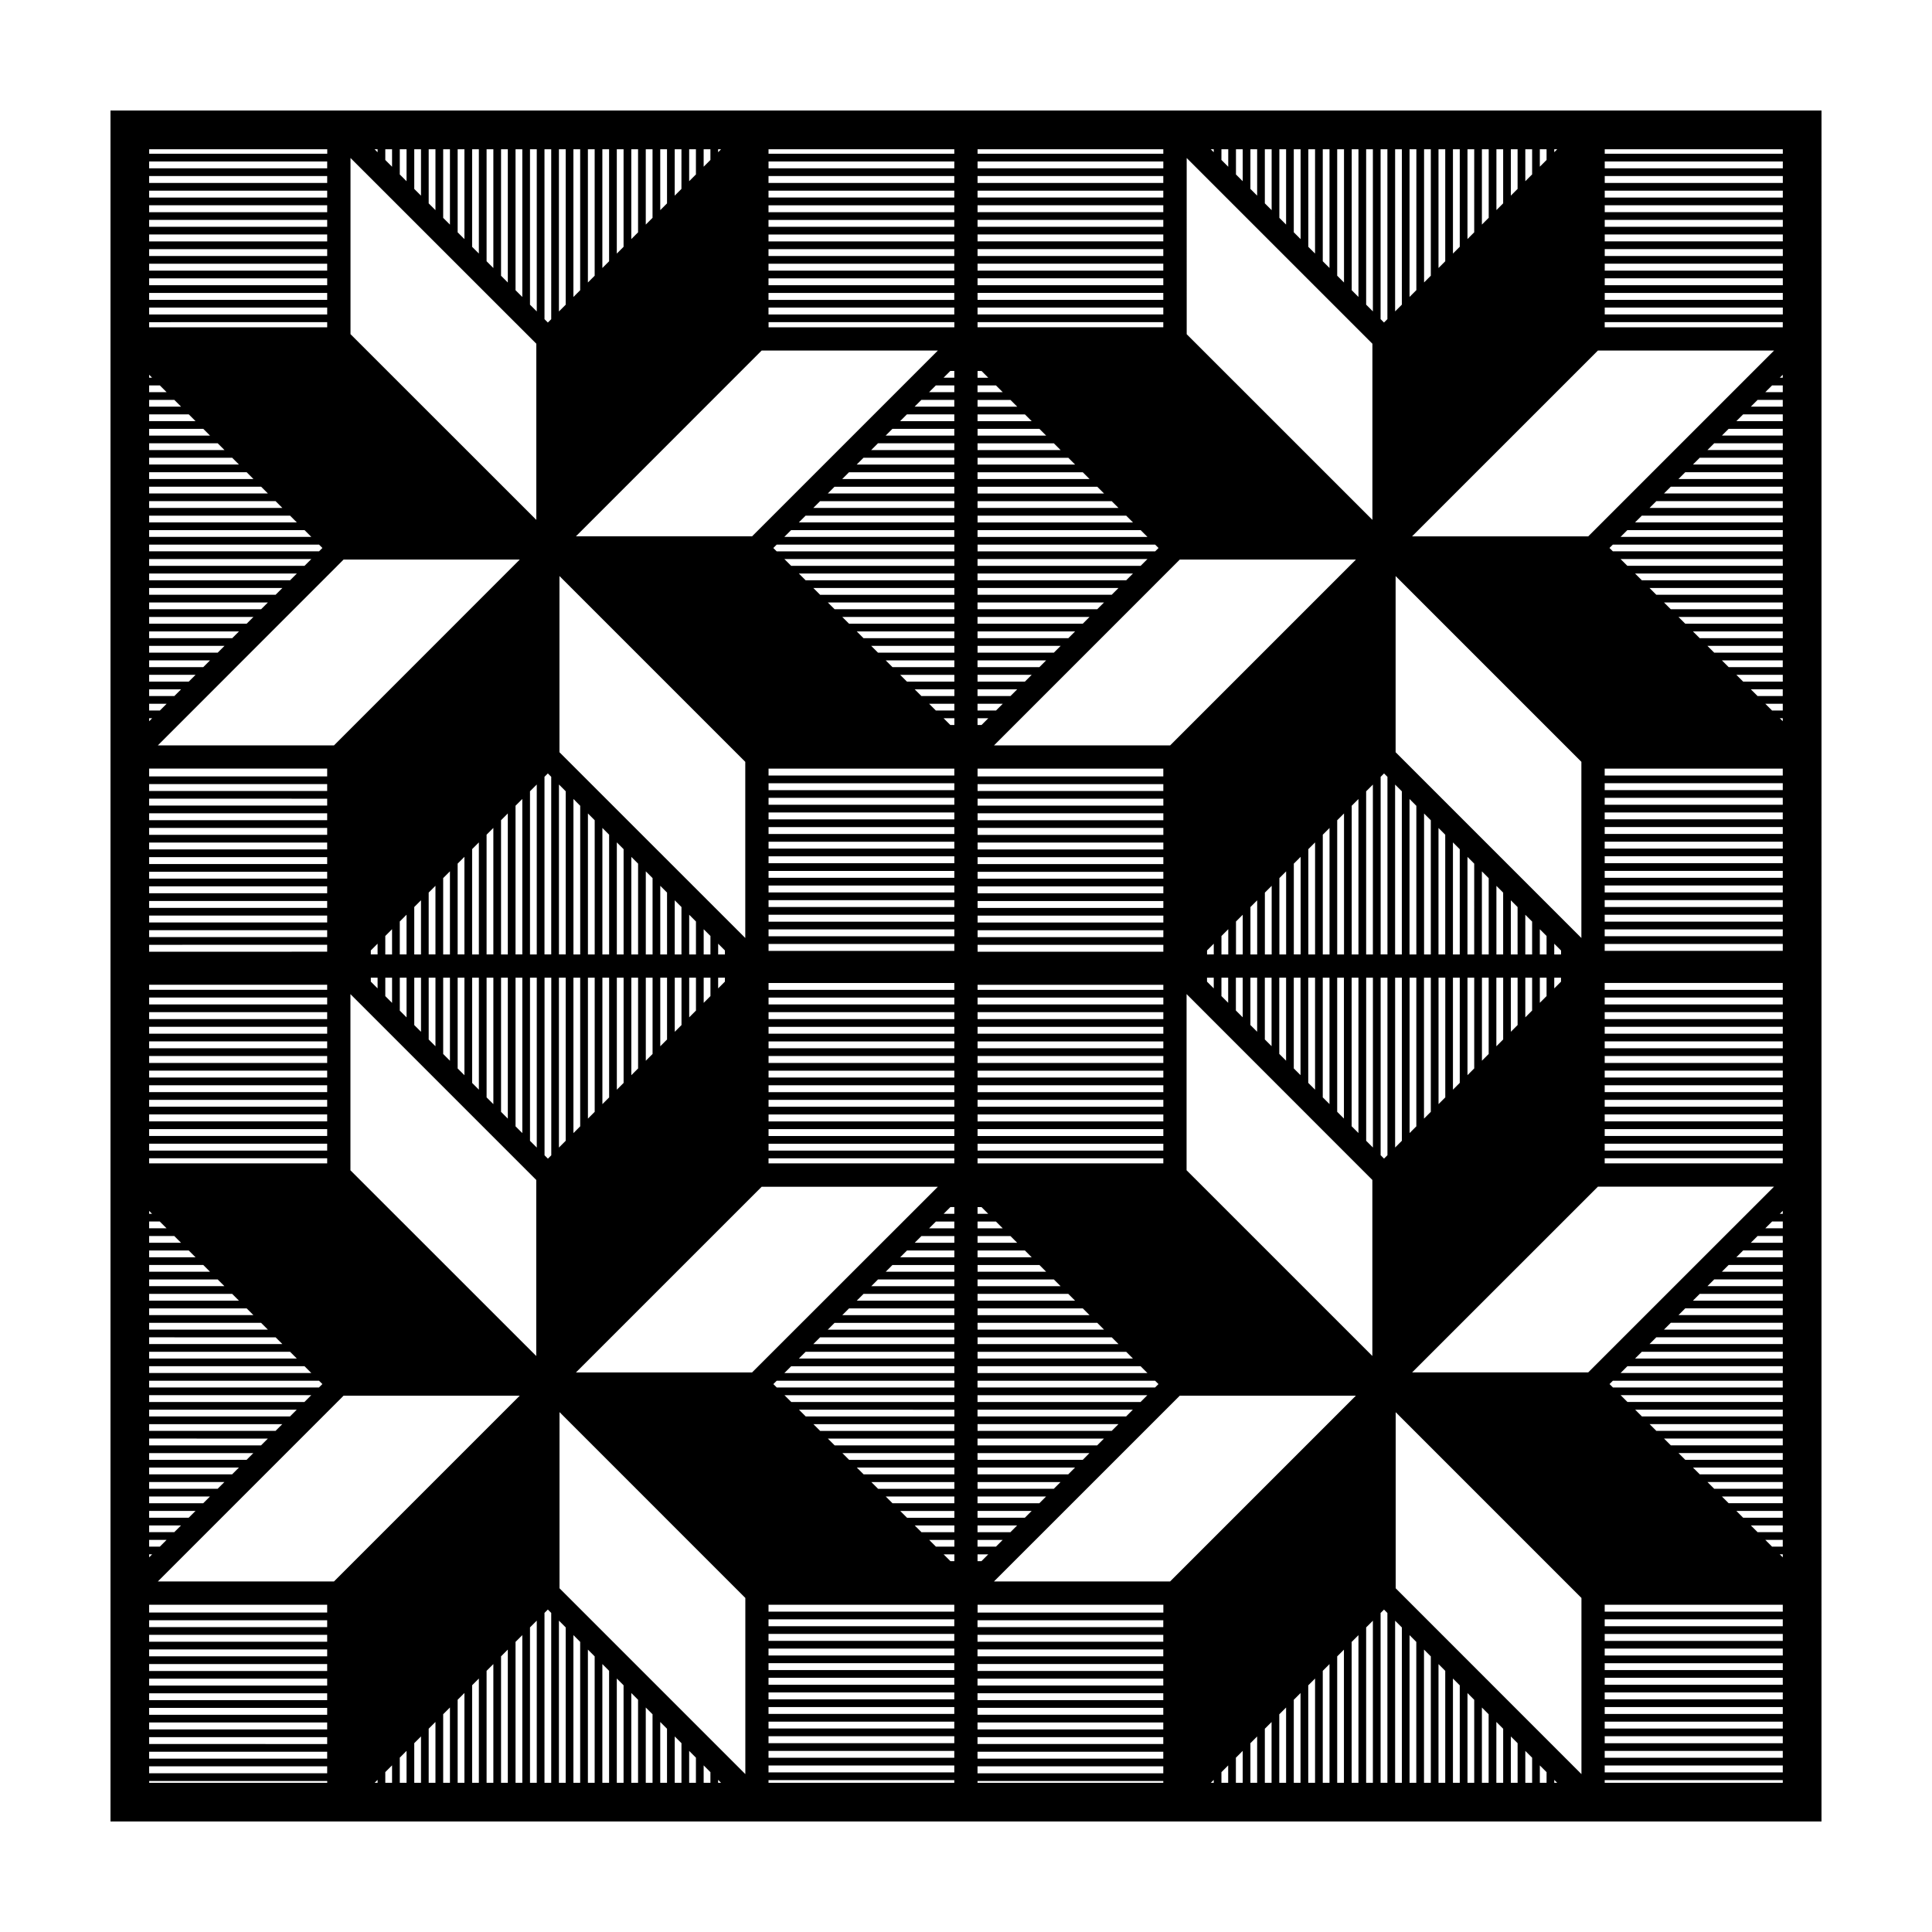 <?xml version="1.0" encoding="UTF-8"?>
<!-- Uploaded to: ICON Repo, www.iconrepo.com, Generator: ICON Repo Mixer Tools -->
<svg fill="#000000" width="800px" height="800px" version="1.1" viewBox="144 144 512 512" xmlns="http://www.w3.org/2000/svg">
 <path d="m173.28 173.29v453.43h453.44l0.004-453.43zm340.59 391.62v-46.664l49.23 49.23v46.684zm-221.59 0v-46.684l36.652 36.656 12.59 12.59v46.684zm-61.555-381.36v1.195l-47.188-0.004v-1.191zm55.406 51.543v46.684l-47.852-47.828-1.391-1.391v-46.691zm221.57 0v46.68l-49.211-49.203-0.004-46.691zm108.76-44.441v1.836h-47.188v-1.836zm-47.188-2.043v-1.82h47.188v1.82zm47.188 5.922v1.824h-47.188v-1.824zm0 3.867v1.832h-47.188v-1.832zm0 3.879v1.824h-47.188v-1.824zm0 3.863v1.832h-47.188v-1.832zm0 3.879v1.824h-47.188v-1.824zm0 3.863v1.832h-47.188v-1.832zm0 3.879v1.824h-47.188v-1.824zm0 3.871v1.832h-47.188v-1.832zm0 3.875v1.824h-47.188v-1.824zm0-41.957v1.195h-47.188v-1.195zm-432.93 432.43h47.188v0.48l-47.188-0.004zm268.77-44.637h-49.23v-2.066h49.23zm-104.62-341.97h49.23v1.359h-49.23zm164.01 120.5v47.055h-1.805v-47.055l0.902-0.902zm-223.38 100.29v-47.066h1.785v47.066l-0.891 0.891zm248.42-25.062v-22.008h1.785v20.223zm-11.5 11.5v-33.504h1.785v31.719zm-7.672 7.668v-41.176h1.785v39.395zm-6.773 6.773-0.902-0.902v-47.047h1.805v47.047zm-114.91 106.68-1.805-1.805h2.848v1.805zm-9.457-9.457h10.5v1.785h-8.715zm-7.68-7.672h18.172v1.785h-16.391zm-11.496-11.504h29.676v1.785h-27.891zm-7.68-7.672h37.348v1.785h-35.562zm-10.613-10.621 0.883-0.883h47.086v1.785h-47.066zm47.969 2.945v1.805h-43.223l-1.805-1.805zm0 3.848v1.785l-39.395-0.004-1.785-1.785zm0 7.652v1.805h-31.719l-1.805-1.805zm0 7.676v1.805h-24.043l-1.805-1.805zm0 3.844v1.785h-20.219l-1.785-1.785zm0 7.656v1.805h-12.543l-1.805-1.805zm0 7.676v1.785h-4.887l-1.785-1.785zm18.703-298.27 1.793 1.793h-14.355v-1.793zm-12.559-2.047v-1.793h8.723l1.793 1.793zm16.398 5.879 1.785 1.785h-18.176v-1.785zm3.824 3.828 1.793 1.793h-22.016v-1.793zm3.84 3.836 1.793 1.793h-25.852v-1.793zm3.832 3.84 1.793 1.793h-29.691v-1.793zm3.84 3.836 1.785 1.785h-33.512v-1.785zm3.824 3.824 1.793 1.793h-37.352v-1.793zm3.84 3.84 1.793 1.793h-41.188v-1.793zm3.832 3.836 1.793 1.793h-45.027l0.004-1.793zm3.84 3.836 0.891 0.891-0.891 0.891h-47.066v-1.785zm55.918 157.99v-43.223h1.785v45.004zm-100.16 19.355h-2.828v-1.785h1.043zm15.352 15.348h-18.172v-1.785h16.391zm19.172 19.172h-37.348v-1.785h35.562zm-37.352 2.047h39.395l1.785 1.785h-41.176zm0-5.875v-1.805h31.719l1.805 1.805zm0-3.844v-1.785h27.891l1.785 1.785zm0-3.828v-1.805h24.043l1.805 1.805zm0-3.844v-1.785h20.219l1.785 1.785zm0-7.66v-1.805h12.543l1.805 1.805zm0-3.844v-1.785h8.715l1.785 1.785zm0-3.828v-1.805h4.867l1.805 1.805zm-9.004-135.18h2.856v1.793h-1.062zm-7.66-7.664h10.52v1.785h-8.734zm-15.344-15.336h25.855v1.785h-24.07zm-73.293 46.195v39.402h-1.793v-41.195zm36.555 48.395v-2.836h1.793v1.043zm-7.672 7.672v-10.508h1.793v8.715zm-11.5 11.504v-22.012h1.793v20.219zm-7.676 7.672v-29.684h1.793v27.891zm-3.828 3.828v-33.512h1.785v31.73zm162.02-42.516v2.84l-1.781 0.004v-1.062zm7.676-7.672v10.516h-1.785v-8.73zm3.828-3.824v14.344h-1.785v-12.559zm7.672-7.672v22.016h-1.785v-20.234zm3.844-3.852v25.859h-1.805v-24.059zm3.828-3.824v29.691h-1.785v-27.906zm-11.5 29.691h-1.805v-16.383l1.805-1.805zm-11.504 0h-1.805v-4.887l1.805-1.805zm-72.598 7.562v1.824h-49.23v-1.824zm0 3.863v1.824h-49.23v-1.824zm0 3.871v1.844h-49.23v-1.844zm0 3.887v1.824h-49.23v-1.824zm0 3.863v1.824h-49.23v-1.824zm0 3.871v1.844h-49.23v-1.844zm0 3.883v1.824h-49.23v-1.824zm0 3.871v1.824h-49.23v-1.824zm0 3.863v1.824h-49.23v-1.824zm6.168-39.25v-1.832h49.223v1.832zm0-3.875v-1.824h49.223v1.824zm0-3.871v-1.832h49.223v1.832zm0-3.871v-1.824h49.223v1.824zm0-3.871v-1.832h49.223v1.832zm0-3.875v-1.824h49.223v1.824zm0-3.867v-1.832h49.223v1.832zm0-3.879v-1.824h49.223v1.824zm49.223-3.867h-49.223v-1.832h49.223zm-104.62 74.098h49.23v1.844h-49.23zm104.62-77.977h-49.223v-1.832h49.223zm-55.391-7.973h-49.23v-1.824h49.23zm0 2.043v1.832h-49.23v-1.832zm0 3.879v1.824h-49.23v-1.824zm0 3.867v1.832h-49.23v-1.832zm0 3.879v1.824h-49.23v-1.824zm0 3.863v1.832h-49.23v-1.832zm0 3.879v1.824h-49.23v-1.824zm0 3.863v1.832h-49.23v-1.832zm0 3.879v1.824h-49.23v-1.824zm0 3.871v1.832h-49.23v-1.832zm0 3.875v1.824h-49.23v-1.824zm0 3.867v1.832h-49.23v-1.832zm-85.598 8.934h1.793v24.051l-1.793 1.793zm7.672 0h1.793v16.379l-1.793 1.797zm3.84 0h1.785v12.555l-1.785 1.785zm7.664 0h1.793v4.875l-1.793 1.793zm17.191 40.133h49.23v1.824h-49.23zm55.387 7.738h49.23v1.34h-49.23zm49.234-2.043h-49.23v-1.824h49.23zm0-3.871h-49.23v-1.824h49.23zm0-3.863h-49.23v-1.844h49.23zm0-3.891h-49.23v-1.824h49.23zm0-3.863h-49.23v-1.824h49.23zm0-3.871h-49.23v-1.824h49.23zm0-3.863h-49.23v-1.844h49.23zm0-3.891h-49.23v-1.824h49.23zm0-3.867h-49.23v-1.824h49.23zm0-3.863h-49.23v-1.844h49.23zm0-3.891h-49.23v-1.824h49.23zm0-3.863h-49.23v-1.34h49.23zm42.258-9.387v-31.73l1.785-1.785v33.512zm-42.258-39.445h-49.223v-1.824h49.223zm-55.391-7.965h-49.23v-1.832h49.23zm-60.793 47.41h-1.793v-2.848l1.793 1.793zm-3.836 0h-1.793v-6.68l1.793 1.793zm-3.84 0h-1.793v-10.52l1.793 1.793zm-3.84 0h-1.785v-14.348l1.785 1.785zm-3.82 0h-1.797v-18.188l1.793 1.793zm-3.84 0h-1.793v-22.023l1.793 1.793zm-3.836 0h-1.793v-25.855l1.793 1.793zm-3.84 0h-1.793v-29.695l1.793 1.793zm-3.836 0h-1.785v-33.523l1.785 1.785zm-3.824 0h-1.793v-37.359l1.793 1.793zm0 6.156v35.555l-1.793 1.793v-37.348zm46.074 44.004h49.23v1.824h-49.23zm150.7-50.16v-35.559l1.805-1.805v37.363zm-46.082-43.312h-49.223v-1.824h49.223zm-55.379-52.004h-35.574l-1.793-1.793h37.367zm0 2.039v1.793h-31.738l-1.793-1.793zm0 3.84v1.793h-27.902l-1.793-1.793zm0 7.664v1.793h-20.238l-1.793-1.793zm0 3.84v1.793h-16.398l-1.793-1.793zm0 3.836v1.793h-12.566l-1.793-1.793zm0 7.664v1.793h-4.898l-1.793-1.793zm-55.406 62.074-49.242-49.23v-46.691l49.242 49.242zm-47.586-38.883v43.238h-1.793v-45.031zm3.836 49.398v39.395l-1.793 1.793v-41.188zm49.914 47.871h49.23v1.34h-49.23zm116.2-47.871h1.785v2.836l-1.785-1.785zm3.824 0h1.785v6.66l-1.785-1.785zm3.828 0h1.805v10.504l-1.805-1.805zm3.848 0h1.785v14.332l-1.785-1.785zm3.824 0h1.785v18.156l-1.785-1.785zm3.828 0h1.805v22.008l-1.805-1.805zm3.844 0h1.785v25.832l-1.785-1.785zm3.832 0h1.805v29.68l-1.805-1.805zm3.848 0h1.785v33.504l-1.785-1.785zm3.824 0h1.785v37.332l-1.785-1.785zm3.828 0h1.805v41.176l-1.805-1.805zm0.02-6.156v-39.402l1.785-1.785v41.188zm-49.93-47.176h-49.223v-2.066h49.223zm-48.172-13.629h-1.059v-1.793h2.852zm3.836-3.836h-4.898v-1.793h6.691zm3.832-3.836h-8.73v-1.785h10.516zm3.828-3.832h-12.555v-1.793h14.348zm3.836-3.832h-16.395v-1.793h18.184zm3.84-3.84h-20.227v-1.793h22.023zm3.832-3.832h-24.062v-1.785h25.844zm3.824-3.832h-27.891v-1.793h29.68zm3.836-3.836h-31.727v-1.793h33.52zm3.836-3.836h-35.559v-1.793h37.352zm3.836-3.84h-39.398v-1.793h41.191zm5.629-5.625-1.793 1.793h-43.23v-1.793zm-51.172 5.625h-39.414l-1.793-1.793h41.207zm-106.83 52.078v47.074h-1.785v-47.074l0.891-0.891zm-42.18 40.387v6.691h-1.793v-4.898zm2.047-2.047 1.793-1.793v10.523h-1.793zm3.836-3.832 1.785-1.785v14.355h-1.785zm3.824-3.828 1.793-1.793v18.188h-1.793zm3.84-3.836 1.793-1.793v22.027h-1.793zm3.836-3.84 1.793-1.793v25.859h-1.793zm3.836-3.832 1.785-1.785v29.691h-1.785zm3.832-3.828 1.793-1.793v33.523h-1.793zm3.832-3.836 1.793-1.793v37.363h-1.793zm3.84-3.84 1.793-1.793v41.195h-1.793zm3.832-3.832 1.793-1.793v45.035h-1.793zm-40.391 40.387v2.852h-1.793v-1.062zm49.852 9.012v43.227l-1.793 1.793v-45.02zm109.14 102.97h43.215l1.805 1.805h-45.02zm55.402-51.934v-46.684l49.23 49.254v46.648zm55.266-51.035h1.785v43.223l-1.785 1.785zm7.652 0h1.805v35.547l-1.805 1.805zm7.672 0h1.805v27.875l-1.805 1.805zm3.852 0h1.785v24.047l-1.785 1.785zm7.652 0h1.805v16.375l-1.805 1.809zm3.844 0h1.785v12.551l-1.785 1.785zm3.828 0h1.805v8.707l-1.805 1.805zm3.848 0h1.785v4.875l-1.785 1.785zm-46.027-6.156v-43.23l1.785-1.785v45.016zm-51.953-55.395h-46.672l49.242-49.254h46.684zm-44.355-93.613h-6.68v-1.793h4.887zm-12.824 46.02h-43.246l-1.793-1.793h45.039zm-1.051 169.94h1.043v1.785h-2.828zm-3.828 3.824h4.871v1.805h-6.676zm-3.844 3.852h8.723v1.785h-10.504zm-3.828 3.828h12.551v1.805h-14.355zm-3.852 3.844h16.398v1.785h-18.18zm-3.828 3.828h20.227v1.785h-22.008zm-3.828 3.824h24.051v1.805h-25.859zm-3.848 3.848h27.902v1.785h-29.684zm-3.832 3.832h31.73v1.805h-33.535zm-3.848 3.844h35.578v1.785h-37.363zm-3.828 3.828h39.406v1.785h-41.191zm-3.824 3.824h43.238v1.805h-45.039zm49.383 3.848h47.066l0.883 0.883-0.902 0.902h-47.047zm152.84-103.98v-2.836h1.785v1.055zm-149.99-161.83h-2.84v-1.793h1.055zm-8.992 46.012h-47.086l-0.891-0.891 0.891-0.891h47.086zm-154.64 112.98h1.793v2.84l-1.793-1.793zm3.836 0h1.793v6.68l-1.793-1.793zm3.84 0h1.793v10.52l-1.793-1.793zm3.836 0h1.785v14.344l-1.785-1.785zm3.824 0h1.793v18.176l-1.793-1.793zm3.84 0h1.793v22.016l-1.793-1.793zm3.836 0h1.793v25.852l-1.793-1.793zm3.836 0h1.785v29.68l-1.785-1.785zm3.832 0h1.793v33.512l-1.793-1.793zm3.832 0h1.793v37.352l-1.793-1.793zm3.84 0h1.793v41.188l-1.793-1.793zm3.832 0h1.793v45.027l-1.793-1.793zm59.996 56.805 1.402-1.402h46.691l-49.242 49.211h-46.672zm59.645 97.82h-1.039v-1.805h2.84zm3.844-3.844h-4.887v-1.785h6.672zm3.824-3.832h-8.711v-1.785h10.496zm3.828-3.828h-12.535v-1.805h14.34zm3.844-3.844h-16.383v-1.785h18.164zm3.832-3.828h-20.207v-1.785h21.992zm3.82-3.824h-24.031v-1.805h25.836zm3.848-3.848h-27.879l-0.004-1.785h29.66zm3.82-3.832h-31.703v-1.805h33.508zm3.852-3.844h-35.547v-1.785h37.332zm3.824-3.828h-39.379v-1.785h41.16zm3.824-3.824h-43.203v-1.805h45.004zm111.44-118.61h-1.805v-2.84l1.805 1.805zm-3.844 0h-1.785v-6.672l1.785 1.785zm-3.828 0h-1.805v-10.516l1.805 1.805zm-3.852 0h-1.785v-14.344l1.785 1.785zm-3.824 0h-1.785v-18.168l1.785 1.785zm-3.828 0h-1.805v-22.016l1.805 1.805zm-3.844 0h-1.785l0.004-25.848 1.785 1.785zm-3.828 0h-1.805v-29.691l1.805 1.805zm-3.848 0h-1.785v-33.512l1.785 1.785zm-3.824 0h-1.785v-37.344l1.785 1.785zm-3.832 0h-1.805v-41.188l1.805 1.805zm-3.844 0h-1.785v-45.016l1.785 1.785zm-118.61-196.7h-49.23v-1.832h49.23zm0 2.047v1.824h-49.23v-1.824zm0 3.863v1.832h-49.23v-1.832zm0 3.879v1.824h-49.23v-1.824zm0 3.863v1.832h-49.23v-1.832zm0 3.879v1.824h-49.23v-1.824zm0 3.871v1.832h-49.23v-1.832zm0 3.875v1.824h-49.23v-1.824zm-1.047 16.793h1.055v1.793h-2.848zm-3.836 3.832h4.891v1.793h-6.688zm-3.84 3.84h8.727v1.793h-10.52zm-3.836 3.84h12.566v1.793h-14.359zm-3.836 3.832h16.402v1.785h-18.188zm-3.828 3.828h20.234v1.793h-22.027zm-3.84 3.836h24.066v1.793h-25.859zm-3.84 3.84h27.906v1.793h-29.699zm-3.832 3.836h31.746v1.785h-33.527zm-3.828 3.824h35.574v1.793h-37.367zm-3.84 3.84h39.406v1.793h-41.199zm-3.84 3.836h43.246v1.793h-45.039zm-116.78 169.65v-46.684l49.242 49.242v46.664l-36.656-36.641zm219.78 59.734h46.664l-49.23 49.23h-46.672zm57.203-170.53v-46.684l49.23 49.23v46.684zm-110.79-117.84h49.223v1.824h-49.223zm0-2.047v-1.832h49.223v1.832zm0-3.875v-1.824h49.223v1.824zm0-3.867v-1.832h49.223v1.832zm0-3.875v-1.824h49.223v1.824zm0-3.871v-1.832h49.223v1.832zm0-3.871v-1.824h49.223v1.824zm0-3.871v-1.832h49.223v1.832zm0-3.875v-1.824h49.223v1.824zm-6.168 0h-49.23v-1.824h49.23zm-4.348 40.543-49.242 49.242h-46.684l49.23-49.242zm-161.84 116.72h-47.188v-1.824h47.188zm0 2.047v1.824l-47.188-0.004v-1.824zm0 3.863v1.832h-47.188v-1.832zm0 3.879v1.832h-47.188v-1.832zm0 3.879v1.824h-47.188v-1.824zm0 3.863v1.832l-47.188 0.004v-1.832zm0 3.879v1.824h-47.188v-1.824zm0 3.867v1.832h-47.188v-1.832zm0 3.879v1.824h-47.188v-1.824zm0 3.863v1.832h-47.188v-1.832zm0 3.879v1.824h-47.188v-1.824zm166.19 178.76v1.824h-49.23v-1.824zm0 3.863v1.824h-49.23v-1.824zm0 3.867v1.844h-49.23v-1.844zm0 3.891v1.824h-49.23v-1.824zm0 3.863v1.824h-49.23v-1.824zm0 3.871v1.844h-49.23v-1.844zm0 3.883v1.824h-49.23v-1.824zm0 3.871v1.824h-49.23v-1.824zm0 3.863v1.824h-49.23v-1.824zm0 3.871v1.844h-49.23v-1.844zm6.156 0.242h49.23v1.824h-49.23zm0-2.047v-1.844h49.23v1.844zm0-3.891v-1.824h49.23v1.824zm0-3.863v-1.824h49.23v1.824zm0-3.871v-1.824h49.23v1.824zm0-3.863v-1.844h49.23v1.844zm0-3.887v-1.824h49.23v1.824zm0-3.867v-1.824h49.23v1.824zm0-3.867v-1.824h49.23v1.824zm166.21-128.11h47.188v1.824h-47.188zm0-2.047v-1.824h47.188v1.824zm0-3.863v-1.844h47.188v1.844zm0-3.891v-1.824h47.188v1.824zm0-3.863v-1.824h47.188v1.824zm0-3.871v-1.824h47.188v1.824zm0-3.863v-1.844h47.188v1.844zm0-3.891v-1.824h47.188v1.824zm0-3.867v-1.824h47.188v1.824zm0-3.863v-1.844h47.188v1.844zm0-3.891v-1.824h47.188v1.824zm-166.2-180.81h49.223v1.359h-49.223zm49.223-36.887h-49.223v-1.836h49.223zm-55.391 0h-49.23v-1.836h49.23zm-161.84 99.805h46.691l-49.242 49.254-46.676-0.004zm-4.348 55.398v2.066h-47.188v-2.066zm0 46.691v1.832l-47.188 0.004v-1.832zm0 10.59v1.34h-47.188v-1.34zm0 3.387v1.824h-47.188v-1.824zm0 3.871v1.844h-47.188v-1.844zm0 3.887v1.824h-47.188v-1.824zm0 3.863v1.824h-47.188v-1.824zm0 3.871v1.844h-47.188v-1.844zm0 3.883v1.824h-47.188v-1.824zm0 3.871v1.824h-47.188v-1.824zm0 3.863v1.824h-47.188v-1.824zm0 3.871v1.844h-47.188v-1.844zm0 3.883v1.824h-47.188v-1.824zm0 3.871v1.824h-47.188v-1.824zm0 3.867v1.34h-47.188v-1.34zm4.348 62.91h46.684l-49.23 49.23-46.68 0.004zm-4.348 55.406v2.066h-47.188v-2.066zm0 4.106v1.824h-47.188v-1.824zm0 3.867v1.824h-47.188v-1.824zm0 3.867v1.824h-47.188v-1.824zm0 3.867v1.844h-47.188v-1.844zm0 3.887v1.824l-47.188-0.004v-1.824zm0 3.867v1.824h-47.188v-1.824zm0 3.871v1.824h-47.188v-1.824zm0 3.863v1.844h-47.188v-1.844zm0 3.891v1.824l-47.188-0.004v-1.824zm0 3.863v1.824h-47.188v-1.824zm0 3.867v1.844h-47.188v-1.844zm116.96-4.09h49.23v1.824h-49.23zm55.387 0.223h49.23v1.824h-49.23zm161.84-100.53h-46.664l47.828-47.812 1.402-1.402h46.664zm4.367-55.398v-1.34h47.188v1.34zm0-45.98v-1.824h47.188v1.824zm0-10.328v-1.832h47.188v1.832zm0-3.879v-1.824h47.188v1.824zm0-3.871v-1.832h47.188v1.832zm0-3.875v-1.824h47.188v1.824zm0-3.867v-1.832h47.188v1.832zm0-3.875v-1.824h47.188v1.824zm0-3.871v-1.832h47.188v1.832zm0-3.871v-1.824h47.188v1.824zm0-3.871v-1.832h47.188v1.832zm0-3.875v-1.824h47.188v1.824zm0-3.867v-1.832h47.188v1.832zm0-3.879v-1.824h47.188v1.824zm0-3.867v-1.832h47.188v1.832zm-116.97-160.91h-49.223v-1.82h49.223zm-55.391 0h-49.23v-1.82h49.23zm-166.19-1.82v1.82h-47.188v-1.82zm0 3.863v1.836h-47.188v-1.836zm0 3.879v1.824h-47.188v-1.824zm0 3.867v1.832h-47.188v-1.832zm0 3.879v1.824h-47.188v-1.824zm0 3.863v1.832h-47.188v-1.832zm0 3.879v1.824h-47.188v-1.824zm0 3.863v1.832l-47.188 0.004v-1.832zm0 3.879v1.824h-47.188v-1.824zm0 3.871v1.832h-47.188v-1.832zm0 3.875v1.824h-47.188v-1.824zm0 3.867v1.359l-47.188 0.004v-1.359zm-44.348 16.758 1.793 1.793h-4.633v-1.793zm-2.84-2.039v-0.789l0.789 0.789zm6.676 5.879 1.793 1.793h-8.465l0.004-1.793zm3.836 3.84 1.793 1.793h-12.305v-1.793zm3.84 3.832 1.785 1.785h-16.137v-1.785zm3.824 3.828 1.793 1.793h-19.969v-1.793zm3.836 3.836 1.793 1.793h-23.805v-1.793zm3.84 3.84 1.793 1.793h-27.645v-1.793zm3.836 3.836 1.785 1.785h-31.473v-1.785zm3.828 3.824 1.793 1.793h-35.309v-1.793zm3.832 3.84 1.793 1.793h-39.141v-1.793zm3.84 3.836 1.793 1.793h-42.98v-1.793zm3.84 3.836 0.891 0.891-0.891 0.891-45.027 0.004v-1.785zm-2.047 3.832-1.793 1.793h-41.188v-1.793zm-3.832 3.832-1.793 1.793h-37.355v-1.793zm-3.84 3.84-1.793 1.793h-33.516v-1.793zm-3.836 3.832-1.793 1.793-29.68 0.004v-1.793zm-3.836 3.84-1.793 1.793h-25.844v-1.793zm-3.836 3.84-1.785 1.785h-22.016v-1.785zm-3.828 3.824-1.793 1.793h-18.18v-1.793zm-3.836 3.84-1.793 1.793h-14.344v-1.793zm-3.836 3.836-1.793 1.789h-10.508v-1.793h12.301zm-3.836 3.836-1.785 1.785h-6.68v-1.785zm-3.828 3.828-1.789 1.793h-2.848v-1.793zm-3.836 3.836-0.801 0.801v-0.801zm-0.023 131.33h-0.777v-0.77zm2.039 2.039 1.805 1.805h-4.621v-1.805zm3.852 3.852 1.785 1.785-8.453-0.004v-1.785zm3.828 3.828 1.805 1.805h-12.301v-1.805zm3.848 3.844 1.785 1.785h-16.121v-1.785zm3.824 3.828 1.785 1.785h-19.949v-1.785zm3.828 3.824 1.805 1.805h-23.801v-1.805zm3.852 3.848 1.785 1.785h-27.633v-1.785zm3.824 3.832 1.805 1.805-31.477-0.004v-1.805zm3.848 3.844 1.785 1.785-35.305-0.004v-1.785zm3.828 3.828 1.785 1.785h-39.133v-1.785zm3.832 3.824 1.805 1.805h-42.977v-1.805zm3.844 3.848 0.883 0.883-0.902 0.902h-45.004v-1.785zm-2.062 3.828-1.805 1.805h-41.156v-1.805zm-3.844 3.848-1.785 1.785h-37.332v-1.785zm-3.828 3.828-1.785 1.785h-33.504v-1.785zm-3.824 3.824-1.805 1.805-29.66-0.004v-1.805zm-3.848 3.848-1.785 1.785h-25.832v-1.785zm-3.824 3.828-1.805 1.805h-21.988v-1.805zm-3.852 3.844-1.785 1.785h-18.156v-1.785zm-3.824 3.832-1.781 1.781h-14.336v-1.785zm-3.828 3.824-1.805 1.801h-10.484v-1.805zm-3.844 3.848-1.785 1.781h-6.66v-1.785zm-3.828 3.828-1.777 1.785h-2.84v-1.785zm-3.824 3.824-0.789 0.789v-0.789zm163.35 55.965h49.23v1.824h-49.23zm55.387 0.219h49.23v1.844h-49.23zm166.21-0.219h47.188v1.824h-47.188zm0-2.047v-1.824h47.188v1.824zm0-3.863v-1.844h47.188v1.844zm0-3.891v-1.824h47.188v1.824zm0-3.863v-1.824h47.188v1.824zm0-3.871v-1.824h47.188v1.824zm0-3.863v-1.844h47.188v1.844zm0-3.891v-1.824h47.188v1.824zm0-3.867v-1.824h47.188v1.824zm0-3.863v-1.844h47.188v1.844zm0-3.891v-1.824h47.188v1.824zm0-3.863v-1.824h47.188v1.824zm44.344-17.23-1.785-1.785h4.625v1.785zm2.844 2.039v0.801l-0.801-0.801zm-6.672-5.871-1.785-1.785h8.449v1.785zm-3.824-3.828-1.805-1.805h12.293v1.805zm-3.844-3.844-1.785-1.785h16.121v1.785zm-3.828-3.828-1.785-1.785h19.945v1.785zm-3.824-3.824-1.805-1.805h23.789v1.805zm-3.844-3.848-1.785-1.785h27.617v1.785zm-3.824-3.832-1.805-1.805h31.465v1.805zm-3.848-3.844-1.785-1.785h35.293v1.785zm-3.824-3.828-1.785-1.785h39.117v1.785zm-3.828-3.824-1.805-1.805h42.961v1.805zm-3.848-3.848-0.902-0.902 0.883-0.883h45.02v1.785zm2.027-3.828 1.805-1.805h41.176v1.805zm3.848-3.844 1.785-1.785h37.348v1.785zm3.824-3.832 1.785-1.785h33.523v1.785zm3.828-3.828 1.805-1.805h29.676v1.805zm3.848-3.844 1.785-1.785h25.844v1.785zm3.828-3.828 1.805-1.805h22v1.805zm3.848-3.844 1.785-1.785h18.172v1.785zm3.824-3.828 1.785-1.785h14.348v1.785zm3.828-3.832 1.805-1.805h10.5v1.805zm3.844-3.844 1.785-1.785h6.672v1.785zm3.832-3.828 1.805-1.805h2.828v1.805zm3.848-3.844 0.781-0.781v0.781zm-0.012-131.33h0.789v0.789zm-2.043-2.043-1.793-1.793h4.629v1.793zm-3.84-3.836-1.785-1.785h8.453v1.785zm-3.824-3.832-1.793-1.793h12.293v1.793zm-3.84-3.832-1.793-1.793h16.125v1.793zm-3.832-3.84-1.793-1.793h19.965v1.793zm-3.84-3.832-1.785-1.785h23.797v1.785zm-3.828-3.832-1.793-1.793h27.629v1.793zm-3.836-3.836-1.793-1.793h31.469v1.793zm-3.84-3.836-1.793-1.793h35.309v1.793zm-3.832-3.84-1.793-1.793h39.141v1.793zm-3.84-3.832-1.793-1.793h42.98v1.793zm-3.84-3.84-0.891-0.891 0.891-0.891h45.02v1.785zm2.047-3.828 1.793-1.793h41.188v1.793zm3.84-3.836 1.793-1.793h37.348v1.793zm3.84-3.84 1.793-1.793h33.508v1.793zm3.832-3.832 1.785-1.785h29.68v1.785zm3.828-3.828 1.793-1.793h25.844v1.793zm3.84-3.84 1.793-1.793h22.008v1.793zm3.84-3.836 1.793-1.793h18.168v1.793zm3.832-3.836 1.785-1.785h14.34v1.785zm3.832-3.824 1.793-1.793h10.504v1.793zm3.836-3.84 1.793-1.793h6.664v1.793zm3.84-3.84 1.793-1.793h2.828v1.793zm3.836-3.832 0.781-0.781v0.781zm-50.77 42.047h-46.684l36.656-36.652 12.59-12.59h46.684zm4.367-56.766h47.188v1.359h-47.188zm-13.367-45.035v-0.789h0.789zm-2.039 2.047-1.785 1.785v-4.621h1.785zm-3.828 3.828-1.805 1.805v-8.465h1.805zm-3.852 3.844-1.785 1.785v-12.293h1.785zm-3.824 3.828-1.785 1.785v-16.121h1.785zm-3.828 3.824-1.805 1.805v-19.965h1.805zm-3.844 3.852-1.785 1.785 0.004-23.797h1.785zm-3.828 3.828-1.805 1.805v-27.645h1.805zm-3.848 3.844-1.785 1.785v-31.469h1.785zm-3.824 3.828-1.785 1.785v-35.297h1.785zm-3.832 3.824-1.805 1.805 0.004-39.141h1.805zm-3.844 3.848-1.785 1.785 0.004-42.969h1.785zm-3.828 3.832-0.902 0.902-0.902-0.902v-45.016h1.805zm-3.848-2.047-1.785-1.785v-41.184h1.785zm-3.824-3.828-1.785-1.785v-37.355h1.785zm-3.828-3.824-1.805-1.805v-33.512h1.805zm-3.844-3.852-1.785-1.785v-29.68h1.785zm-3.832-3.82-1.785-1.785 0.004-25.859h1.785zm-3.828-3.832-1.805-1.805v-22.008h1.805zm-3.844-3.848-1.785-1.785v-18.18h1.785zm-3.828-3.824-1.805-1.805v-14.336h1.805zm-3.844-3.848-1.785-1.785v-10.508h1.785zm-3.828-3.824-1.785-1.785v-6.684h1.785zm-3.832-3.828-1.805-1.805 0.004-2.836h1.805zm-3.844-3.852-0.789-0.789h0.789zm-13.363-0.789v1.195h-49.223v-1.195zm-55.391 1.191h-49.23v-1.191h49.23zm-62.59-0.398v-0.793h0.789zm-2.039 2.043-1.793 1.793v-4.629h1.793zm-3.84 3.84-1.793 1.793v-8.469h1.793zm-3.84 3.836-1.785 1.785 0.004-12.297h1.785zm-3.82 3.832-1.793 1.793-0.004-16.137h1.793zm-3.84 3.832-1.793 1.793v-19.969h1.793zm-3.836 3.84-1.793 1.793v-23.809h1.793zm-3.84 3.84-1.793 1.793v-27.648h1.793zm-3.836 3.832-1.785 1.785v-31.473h1.785zm-3.824 3.828-1.793 1.793v-35.309h1.793zm-3.84 3.84-1.793 1.793v-39.148h1.793zm-3.836 3.84-1.793 1.793v-42.988h1.793zm-3.836 3.836-0.891 0.891-0.891-0.891-0.004-45.031h1.785zm-3.832-2.043-1.793-1.793v-41.195h1.793zm-3.832-3.84-1.793-1.793v-37.355h1.793zm-3.84-3.832-1.793-1.793v-33.523h1.793zm-3.832-3.84-1.793-1.793v-29.684h1.793zm-3.84-3.832-1.785-1.785v-25.859h1.785zm-3.828-3.832-1.793-1.793v-22.02h1.793zm-3.836-3.836-1.793-1.793v-18.184h1.793zm-3.84-3.836-1.793-1.793v-14.348h1.793zm-3.832-3.84-1.785-1.785v-10.516h1.785zm-3.828-3.824-1.793-1.793v-6.684h1.793zm-3.84-3.836-1.793-1.793v-2.848h1.793zm-3.836-3.84-0.801-0.801h0.801zm0 431.32v0.789h-0.789zm2.043-2.047 1.793-1.793v4.629h-1.793zm3.84-3.836 1.793-1.793v8.465h-1.793zm3.836-3.836 1.785-1.785v12.293h-1.785zm3.824-3.828 1.793-1.793v16.133h-1.793zm3.84-3.836 1.793-1.793v19.965h-1.793zm3.836-3.836 1.793-1.793v23.805h-1.793zm3.836-3.84 1.785-1.785v27.629h-1.785zm3.832-3.824 1.793-1.793v31.469h-1.793zm3.832-3.84 1.793-1.793v35.309h-1.793zm3.84-3.832 1.793-1.793v39.141h-1.793zm3.832-3.84 1.793-1.793v42.98h-1.793zm3.84-3.84 0.891-0.891 0.891 0.891v45.02h-1.785zm3.828 2.047 1.793 1.793v41.188h-1.793zm3.836 3.836 1.793 1.793v37.348h-1.793zm3.84 3.84 1.793 1.793v33.508h-1.793zm3.832 3.836 1.785 1.785v29.68h-1.785zm3.828 3.828 1.793 1.793v25.844h-1.793zm3.84 3.84 1.793 1.793v22.008h-1.793zm3.836 3.84 1.793 1.793v18.168h-1.793zm3.836 3.836 1.793 1.793v14.328l-1.793 0.004zm3.84 3.836 1.785 1.785v10.504h-1.785zm3.824 3.828 1.793 1.793v6.664h-1.793zm3.84 3.84 1.793 1.793v2.828h-1.793zm3.832 3.832 0.781 0.781h-0.781zm13.359 0.789v-0.719h49.23v0.719zm55.387-0.484h49.23v0.48h-49.23zm62.598-0.297v0.781h-0.781zm2.043-2.047 1.785-1.785v4.609h-1.785zm3.828-3.828 1.805-1.805v8.453h-1.805zm3.848-3.844 1.785-1.785v12.281h-1.785zm3.824-3.832 1.785-1.785v16.113h-1.785zm3.828-3.82 1.805-1.805v19.957h-1.805zm3.844-3.852 1.785-1.785v23.785h-1.785zm3.832-3.828 1.805-1.805v27.629h-1.805zm3.848-3.844 1.785-1.785v31.457h-1.785zm3.824-3.828 1.785-1.785v35.285h-1.785zm3.828-3.824 1.805-1.805v39.133h-1.805zm3.844-3.852 1.785-1.785v42.961h-1.785zm3.828-3.828 0.902-0.902 0.902 0.902v45h-1.805zm3.852 2.047 1.785 1.785v41.176h-1.785zm3.824 3.828 1.785 1.785v37.348h-1.785zm3.828 3.824 1.805 1.805v33.504h-1.805zm3.844 3.848 1.785 1.785v29.676h-1.785zm3.828 3.824 1.805 1.805v25.824h-1.805zm3.852 3.852 1.785 1.785v22h-1.785zm3.82 3.828 1.785 1.785v18.172h-1.785zm3.832 3.824 1.805 1.805v14.328h-1.805zm3.844 3.848 1.785 1.785v10.5h-1.785zm3.828 3.824 1.805 1.805v6.648h-1.805zm3.848 3.848 1.785 1.785v2.828h-1.785zm3.824 3.832 0.781 0.781h-0.781zm13.367 0.059h47.188v0.719h-47.188z"/>
</svg>
